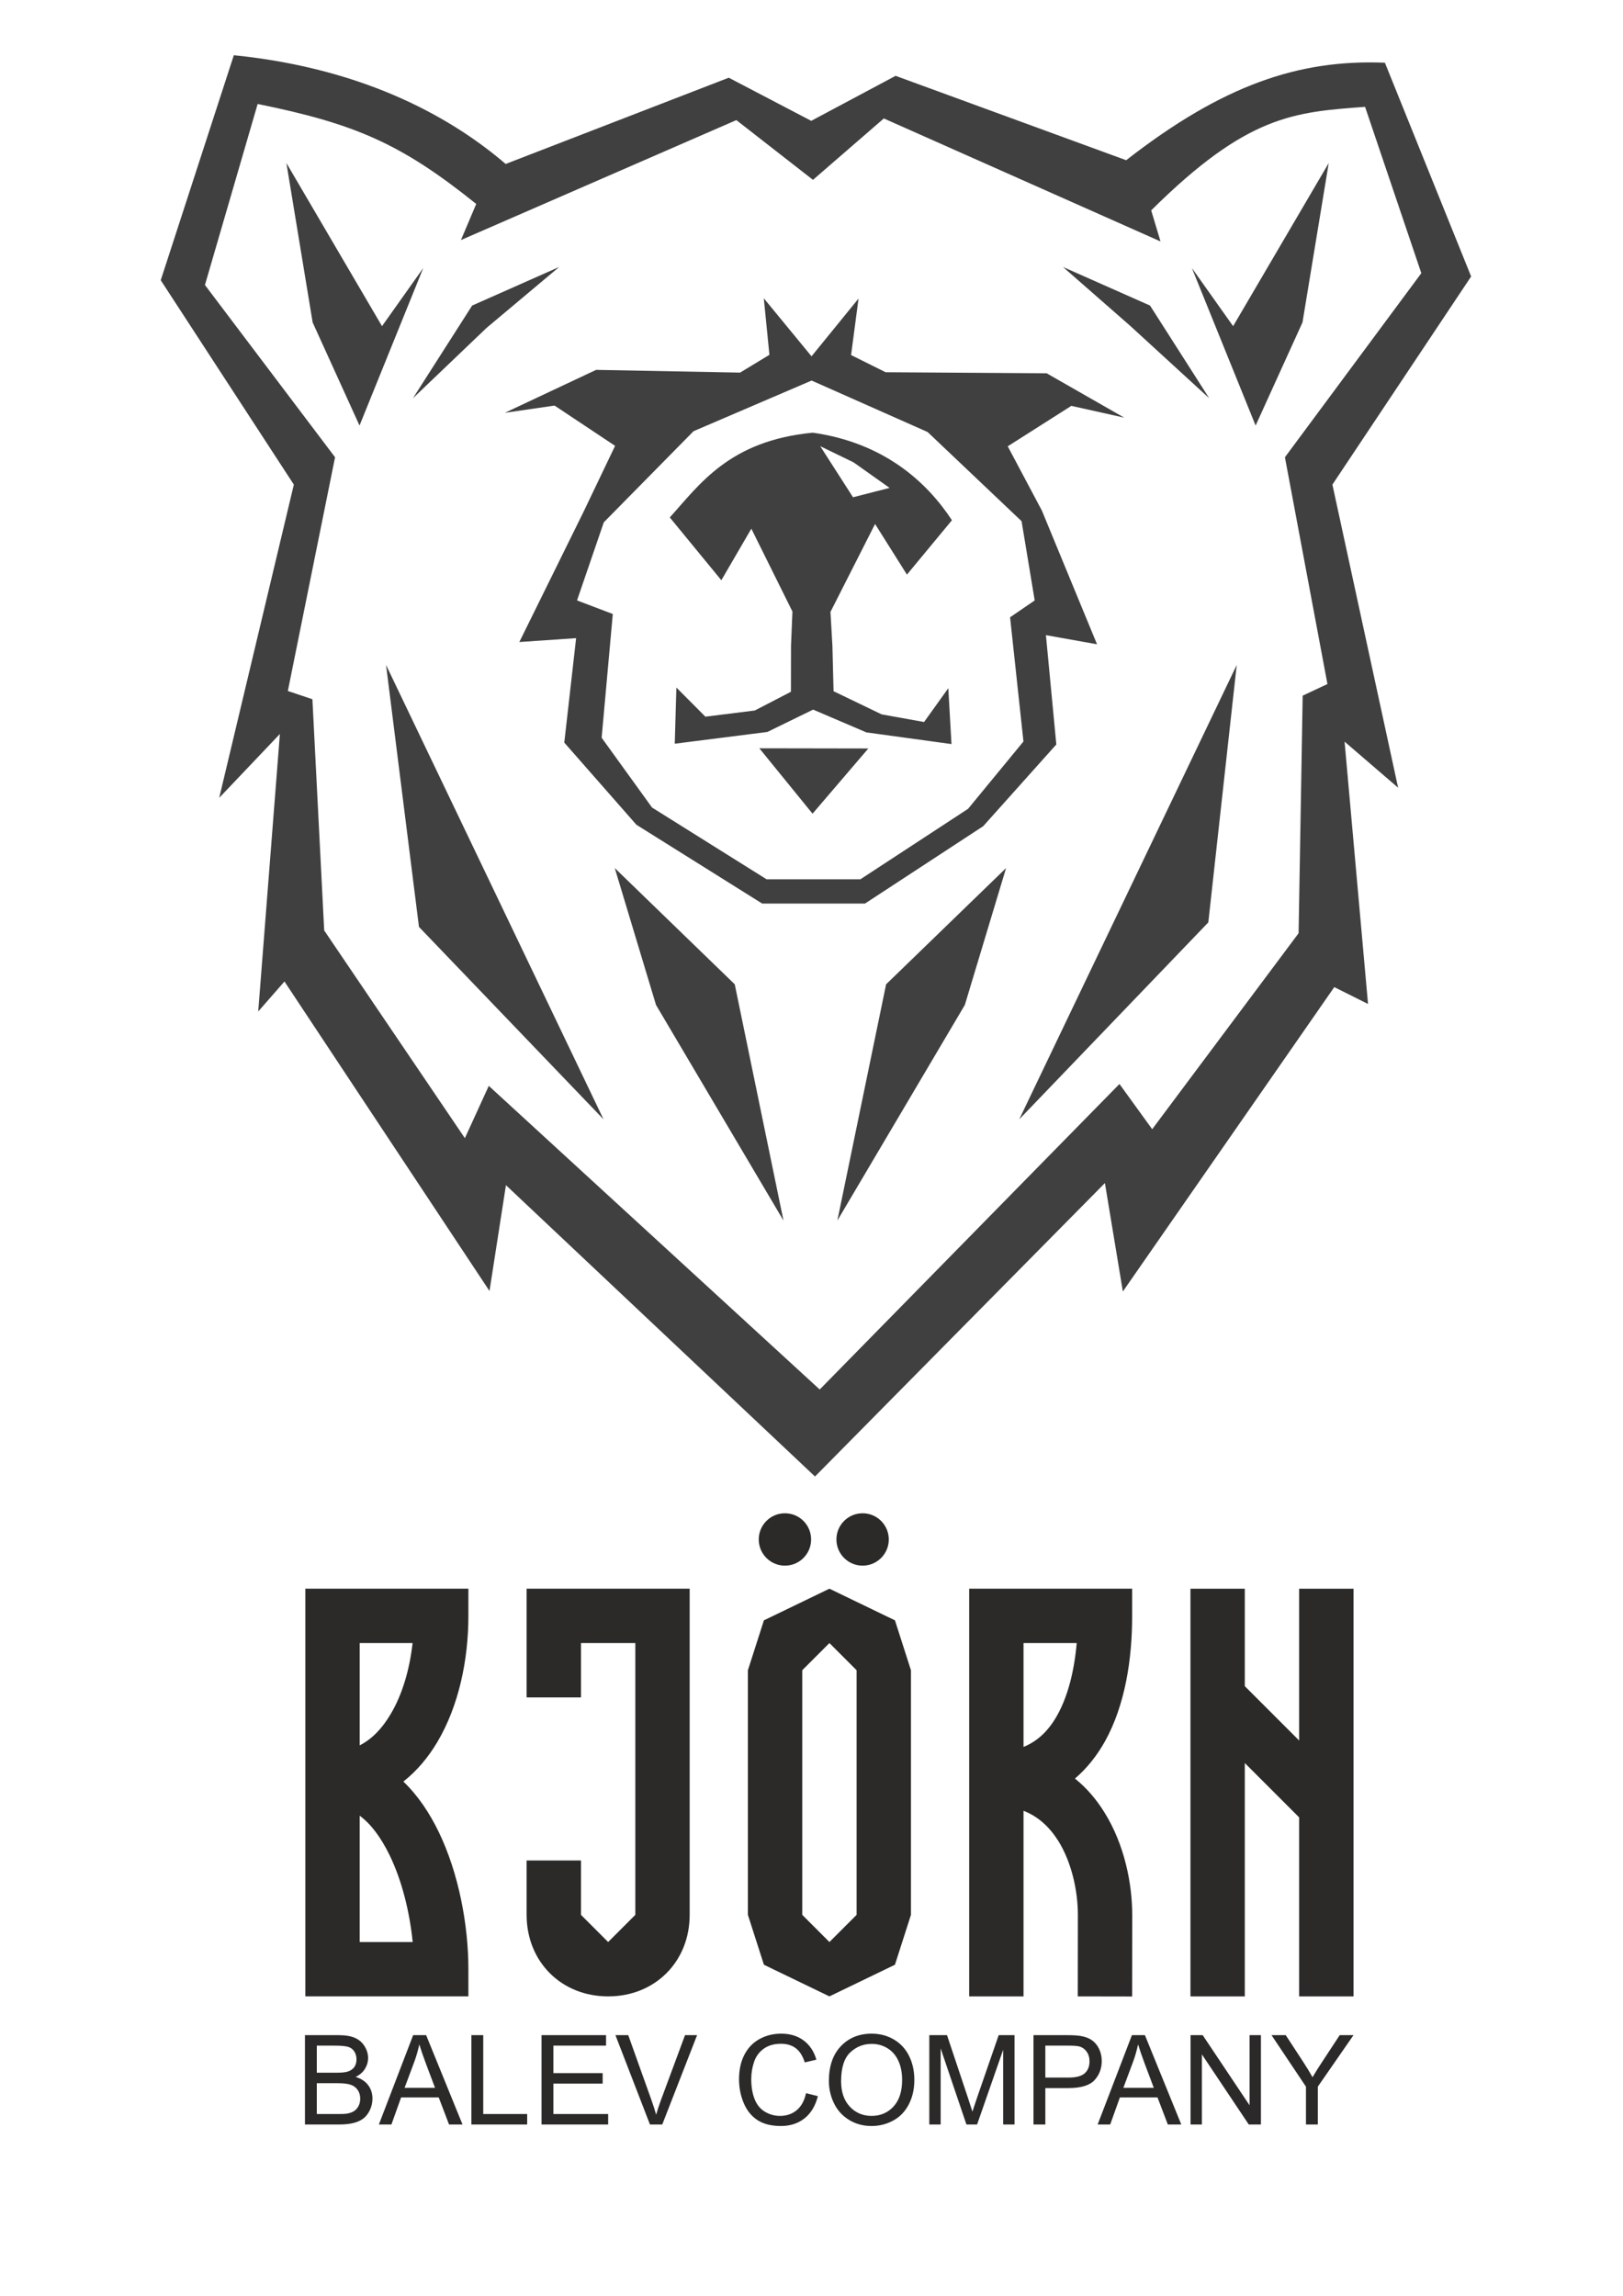 <?xml version="1.0" encoding="UTF-8"?> <svg xmlns="http://www.w3.org/2000/svg" xmlns:xlink="http://www.w3.org/1999/xlink" xmlns:xodm="http://www.corel.com/coreldraw/odm/2003" xml:space="preserve" width="210mm" height="297mm" version="1.1" style="shape-rendering:geometricPrecision; text-rendering:geometricPrecision; image-rendering:optimizeQuality; fill-rule:evenodd; clip-rule:evenodd" viewBox="0 0 21000 29700"> <defs> <style type="text/css"> .fil1 {fill:#2B2A29} .fil2 {fill:#404040} .fil0 {fill:#2B2A29;fill-rule:nonzero} </style> </defs> <g id="Слой_x0020_1">  <path class="fil0" d="M6060.51 25474.78c0,-570.13 -124.32,-1240.69 -385.52,-1779.42 -114.28,-234.82 -263.7,-464.61 -455.83,-647.97 177.05,-139.38 323.98,-316.44 440.76,-513.6 275.01,-464.62 400.59,-1057.33 400.59,-1629.96l0 -351.61 -2109.66 0 0 5274.16 2109.66 0 0 -351.6zm-1406.45 -4219.34l684.4 0c-38.93,350.35 -136.89,673.08 -283.81,919.21 -111.76,189.62 -244.87,325.24 -400.59,404.36l0 -1323.57zm388.03 2746.33c158.23,326.49 258.69,732.1 297.62,1121.39l-685.65 0 0 -1633.73c139.4,101.71 269.99,269.98 388.03,512.34l0 0zm1771.88 -2043.11l703.21 0 0 -703.22 703.22 0 0 3516.11 -351.6 351.61 -351.62 -351.61 0 -703.22 -703.21 0 0 703.22c0,604.63 447.29,1054.83 1054.83,1054.83 607.54,0 1054.83,-450.2 1054.83,-1054.83l0 -4219.33 -2109.66 0 0 1406.44zm3917.95 -703.22l351.61 351.61 0 3164.5 -351.61 351.61 -351.62 -351.61 0 -3164.5 351.62 -351.61 0 0zm-1054.83 351.61l0 3164.5 207.2 645.45 847.63 409.38 847.63 -409.38 207.2 -645.45 0 -3164.5 -207.2 -645.46 -847.63 -409.37 -847.63 409.37 -207.2 645.46zm4611.12 1835.91c-100.45,-161.99 -226.03,-311.42 -379.23,-434.48 156.96,-134.37 286.31,-298.87 389.29,-483.48 259.93,-468.39 351.6,-1063.61 350.35,-1621.17l0 -351.61 -2108.41 0 0 5274.16 703.21 0 0 -2401.01c194.64,75.35 339.07,214.74 449.56,389.29 175.82,282.54 253.67,652.99 253.67,956.89l-1.25 1054.83 703.22 1.25 1.25 -1054.83c0,-400.59 -97.95,-909.16 -361.66,-1329.84l0 0zm-605.27 -1259.52c-107.99,195.89 -249.89,339.05 -439.52,415.66l0 -1343.66 688.15 0c-31.38,359.14 -113.01,683.13 -248.63,928l0 0zm3830.05 -1631.22l-703.22 0 0 1964 -703.23 -703.23 0 -1260.77 -703.21 0 0 5274.16 703.21 0 0 -3018.83 703.23 703.22 0 2315.61 703.22 0 0 -5274.16z"></path> <circle class="fil1" cx="10156.23" cy="19915.3" r="338.76"></circle> <circle class="fil1" cx="11161.22" cy="19915.3" r="338.76"></circle> <path class="fil0" d="M3945.79 27483.87l0 -1155.91 433.73 0c88.26,0 159.01,11.58 212.56,34.99 53.27,23.4 94.98,59.46 125.11,108.16 30.41,48.43 45.48,99.28 45.48,152.56 0,49.24 -13.46,95.78 -40.1,139.37 -26.64,43.6 -66.98,78.84 -121.07,105.75 69.95,20.45 123.77,55.42 161.17,104.93 37.67,49.24 56.51,107.63 56.51,174.89 0,54.35 -11.58,104.67 -34.45,151.22 -22.87,46.55 -51.12,82.33 -84.75,107.62 -33.64,25.03 -75.89,44.13 -126.47,57.04 -50.85,12.92 -113.01,19.38 -186.73,19.38l-440.99 0zm153.36 -669.97l249.96 0c67.81,0 116.51,-4.58 145.84,-13.45 39.01,-11.58 68.33,-30.94 87.98,-57.86 19.64,-26.89 29.6,-60.53 29.6,-101.17 0,-38.48 -9.15,-72.37 -27.71,-101.43 -18.31,-29.33 -44.67,-49.51 -78.84,-60.28 -34.17,-10.75 -92.83,-16.14 -175.71,-16.14l-231.12 0 0 350.33zm0 534.36l287.9 0c49.51,0 84.22,-1.88 104.39,-5.65 34.99,-6.19 64.58,-16.68 88.26,-31.48 23.68,-14.79 43.05,-36.33 58.39,-64.57 15.34,-28.25 22.87,-60.82 22.87,-97.67 0,-43.33 -11.03,-80.72 -33.36,-112.75 -22.07,-32.02 -52.74,-54.35 -92.03,-67.26 -39.01,-12.91 -95.52,-19.38 -168.96,-19.38l-267.46 0 0 398.76zm803.16 135.61l443.41 -1155.91 168.17 0 470.6 1155.91 -174.09 0 -133.73 -350.33 -486.73 0 -125.39 350.33 -162.24 0zm332.56 -474.63l393.92 0 -120.55 -320.46c-36.32,-97.4 -63.77,-177.85 -82.87,-241.35 -15.87,75.34 -37.13,149.33 -63.77,222.51l-126.73 339.3zm864.5 474.63l0 -1155.91 153.36 0 0 1020.3 568.27 0 0 135.61 -721.63 0zm907.55 0l0 -1155.91 834.64 0 0 135.61 -681.27 0 0 355.17 637.69 0 0 135.6 -637.69 0 0 393.92 708.72 0 0 135.61 -862.09 0zm1402.9 0l-446.64 -1155.91 165.73 0 300.29 840.03c23.94,67.26 44.39,130.23 60.53,189.14 17.76,-63.21 38.48,-126.18 62.16,-189.14l311.58 -840.03 156.05 0 -450.69 1155.91 -159.01 0zm2019.33 -405.49l153.36 38.76c-32.02,125.65 -89.6,221.17 -172.74,287.09 -83.14,65.92 -184.85,99.02 -305.12,99.02 -124.31,0 -225.48,-25.29 -303.51,-76.15 -78.02,-50.59 -137.21,-124.04 -177.85,-220.1 -40.62,-96.33 -61.07,-199.38 -61.07,-309.7 0,-120.26 22.87,-225.2 68.88,-314.8 46,-89.6 111.39,-157.67 196.15,-204.22 84.75,-46.55 178.12,-69.69 279.83,-69.69 115.69,0 212.82,29.33 291.39,88.26 78.84,58.92 133.73,141.53 164.67,248.08l-150.14 35.51c-26.63,-83.95 -65.65,-145.29 -116.5,-183.49 -50.86,-38.48 -114.9,-57.6 -192.11,-57.6 -88.53,0 -162.78,21.26 -222.25,63.78 -59.47,42.51 -101.44,99.81 -125.39,171.39 -24.21,71.84 -36.33,145.84 -36.33,221.98 0,98.2 14.26,184.04 42.78,257.23 28.52,73.45 72.93,128.07 133.2,164.39 60.26,36.33 125.38,54.36 195.61,54.36 85.56,0 157.66,-24.75 216.86,-74 59.19,-49.5 99.29,-122.69 120.28,-220.1zm295.7 -157.12c0,-191.58 51.67,-341.72 154.71,-450.15 103.06,-108.44 235.98,-162.52 399.02,-162.52 106.82,0 202.88,25.56 288.72,76.42 85.56,50.85 150.94,121.88 195.88,213.09 44.93,90.96 67.54,194.27 67.54,309.71 0,117.04 -23.69,221.96 -71.05,314.25 -47.34,92.57 -114.34,162.52 -200.99,209.88 -86.9,47.63 -180.54,71.31 -280.9,71.31 -108.97,0 -206.11,-26.38 -291.93,-78.84 -85.57,-52.47 -150.68,-124.04 -194.81,-214.98 -44.13,-90.68 -66.19,-186.74 -66.19,-288.17zm158.22 2.69c0,139.1 37.39,248.61 112.2,328.52 74.79,79.91 168.69,120.01 281.7,120.01 115.16,0 209.61,-40.36 284.14,-121.08 74.26,-80.73 111.39,-195.35 111.39,-343.87 0,-93.89 -15.88,-175.97 -47.62,-245.92 -31.75,-69.96 -78.3,-124.32 -139.38,-162.79 -61.34,-38.47 -129.96,-57.84 -206.11,-57.84 -108.16,0 -201.26,37.13 -279.28,111.39 -78.03,74.25 -117.04,198.03 -117.04,371.58zm1141.11 559.92l0 -1155.91 229.24 0 273.37 818.23c25.29,76.15 43.58,133.19 55.16,171.13 13.17,-41.98 33.9,-103.87 61.88,-185.39l278.21 -803.97 204.75 0 0 1155.91 -146.91 0 0 -967.03 -337.4 967.03 -137.76 0 -333.63 -984.78 0 984.78 -146.91 0zm1348 0l0 -1155.91 436.43 0c76.68,0 135.34,3.77 175.96,11.03 56.79,9.42 104.41,27.45 142.89,53.83 38.47,26.63 69.41,63.76 92.82,111.39 23.41,47.62 34.97,100.08 34.97,157.4 0,97.94 -31.2,181.08 -93.9,248.88 -62.42,68.07 -175.69,101.98 -339.29,101.98l-296.51 0 0 471.4 -153.37 0zm153.37 -607.02l298.66 0c99.02,0 168.97,-18.29 210.68,-55.16 41.44,-36.85 62.16,-88.52 62.16,-155.52 0,-48.15 -12.12,-89.59 -36.59,-124.02 -24.5,-34.45 -56.78,-57.32 -96.6,-68.35 -25.84,-6.72 -73.46,-10.23 -142.6,-10.23l-295.71 0 0 413.28zm676.98 607.02l443.41 -1155.91 168.17 0 470.6 1155.91 -174.08 0 -133.74 -350.33 -486.73 0 -125.39 350.33 -162.24 0zm332.56 -474.63l393.92 0 -120.55 -320.46c-36.32,-97.4 -63.77,-177.85 -82.87,-241.35 -15.87,75.34 -37.13,149.33 -63.77,222.51l-126.73 339.3zm869.34 474.63l0 -1155.91 157.13 0 606.48 907.29 0 -907.29 146.91 0 0 1155.91 -157.14 0 -606.47 -907.29 0 907.29 -146.91 0zm1493.32 0l0 -489.7 -445.57 -666.21 184.04 0 228.43 349.79c42.51,64.84 82.07,129.68 118.12,194.54 35.25,-60.54 78.04,-128.35 127.8,-203.68l223.87 -340.65 178.39 0 -461.72 666.21 0 489.7 -153.36 0z"></path> <path class="fil2" d="M10612.91 5771.98l431.82 209.71 465.68 330.02 -473.01 121.28 -424.49 -661.01zm-2828.19 3771.97l651.77 902.63 1482.82 928.75 1212.83 0 1393.89 -912.01 716.44 -870.85 -173.01 -1606.87 318.58 -218.03 -169.83 -1025.25 -1215.9 -1153.5 -1500.77 -665.71 -1527.58 655 -1161.34 1178.89 -346.46 1010.33 462.83 175.83 -144.27 1600.79zm7095.44 -5591.07l-1126.22 -499.15 868.21 760.2 1023.8 937.76 -765.79 -1198.81zm-6392.05 9047.68l-533.65 -1770.73 1552.42 1503.91 630.67 3056.34 -1649.44 -2789.52zm-2379.14 -9047.68l1126.22 -499.15 -940.98 789.31 -951.04 908.65 765.8 -1198.81zm6374.98 9047.68l533.65 -1770.73 -1552.42 1503.91 -630.67 3056.34 1649.44 -2789.52zm3150.34 -1067.84l367.64 -3330.16 -2813.76 5877.67 2446.12 -2547.51zm-10213.29 58.24l-425.86 -3388.4 2813.77 5877.67 -2387.91 -2489.27zm1880.25 -2384.24l933.42 1063.09 1626.9 1019 1330.66 0 1529.34 -1000.64 946.16 -1057.33 -134.52 -1414.04 661.24 118.07 -713.44 -1729.26 -441.84 -831.82 822.9 -523.22 684.15 152.48 -1003.48 -573.96 -2084.05 -13.6 -446.54 -222.34 96.51 -730.81 -608.29 747.3 -617.51 -750.63 72.61 731.2 -379.39 230.09 -1862.83 -35.45 -1181.14 555.56 643.37 -93.6 783.26 520.95 -408.56 853.97 -830.41 1683.93 734.59 -50.15 -153.11 1351.21zm-4275.62 -8892.4l-945.85 2910.84 1722.23 2643.97 -965.58 4051.97 784.98 -825.98 -280.28 3590.12 339.59 -388.1 2652.82 4004.15 212.87 -1369.1 3998.94 3768.7 3751.1 -3796.11 232.23 1402.78 2735.64 -3937.66 436.62 218.31 -303.42 -3393.77 692.77 595.94 -850.26 -3921.27 1795.01 -2692.51 -1115.82 -2765.25c-1115.81,-45.27 -2101.62,290.63 -3347.42,1261.34l-2983.57 -1091.54 -1091.55 582.16 -1067.29 -557.91 -2886.55 1115.81c-648.47,-556.29 -1762.65,-1229.01 -3517.21,-1406.89zm1019.68 3456.73l-339.59 -2061.82 1237.08 2110.34 533.66 -751.96 -824.73 2037.56 -606.42 -1334.12zm12807.53 0l339.58 -2061.82 -1237.08 2110.34 -533.65 -751.96 824.72 2037.56 606.43 -1334.12zm-13519.16 -2826.05l-682.05 2342.04 1683.63 2228.3 -610.9 3023.63 317.85 106.77 152.5 2991.4 1820.28 2686.86 309.46 -676.5 4281.77 3927.88 3878.37 -3952.11 423.57 584.98 1894.36 -2535.56 52.79 -3073.13 320.42 -150.5 -550.17 -2933.75 1764.87 -2381.21 -727.91 -2151.84c-922.43,68.01 -1524.69,106.92 -2767.3,1339.26l120.56 401.99 -3579.93 -1591.16 -916.78 794.37 -991.42 -772.92 -3563.51 1551.69 197.71 -467.03c-971.83,-780.45 -1565.26,-1036.96 -2828.17,-1293.46zm5999.74 6161.34l-667.07 -812.59c383.91,-423.63 767.8,-992.81 1850.3,-1096.25 920.3,130.1 1476.75,638.67 1800.33,1132.63l-582.16 703.45 -412.37 -654.93 -577.03 1137.45 25.2 439.22 14.75 586.72 622.04 299.54 549.16 98.85 313.49 -437.34 41.22 722.7 -1101.16 -151.06 -689.08 -294.83 -592.24 289.19 -1198.08 152.09 20.96 -726.46 375.5 376.78 639.12 -79.99 467.56 -242.22 1.07 -597.09 18.33 -441.12 -531.74 -1071.78 -388.1 667.04zm491.83 2174.06l688.28 845.97 721.69 -843.54 -1409.97 -2.43z"></path> </g> </svg> 